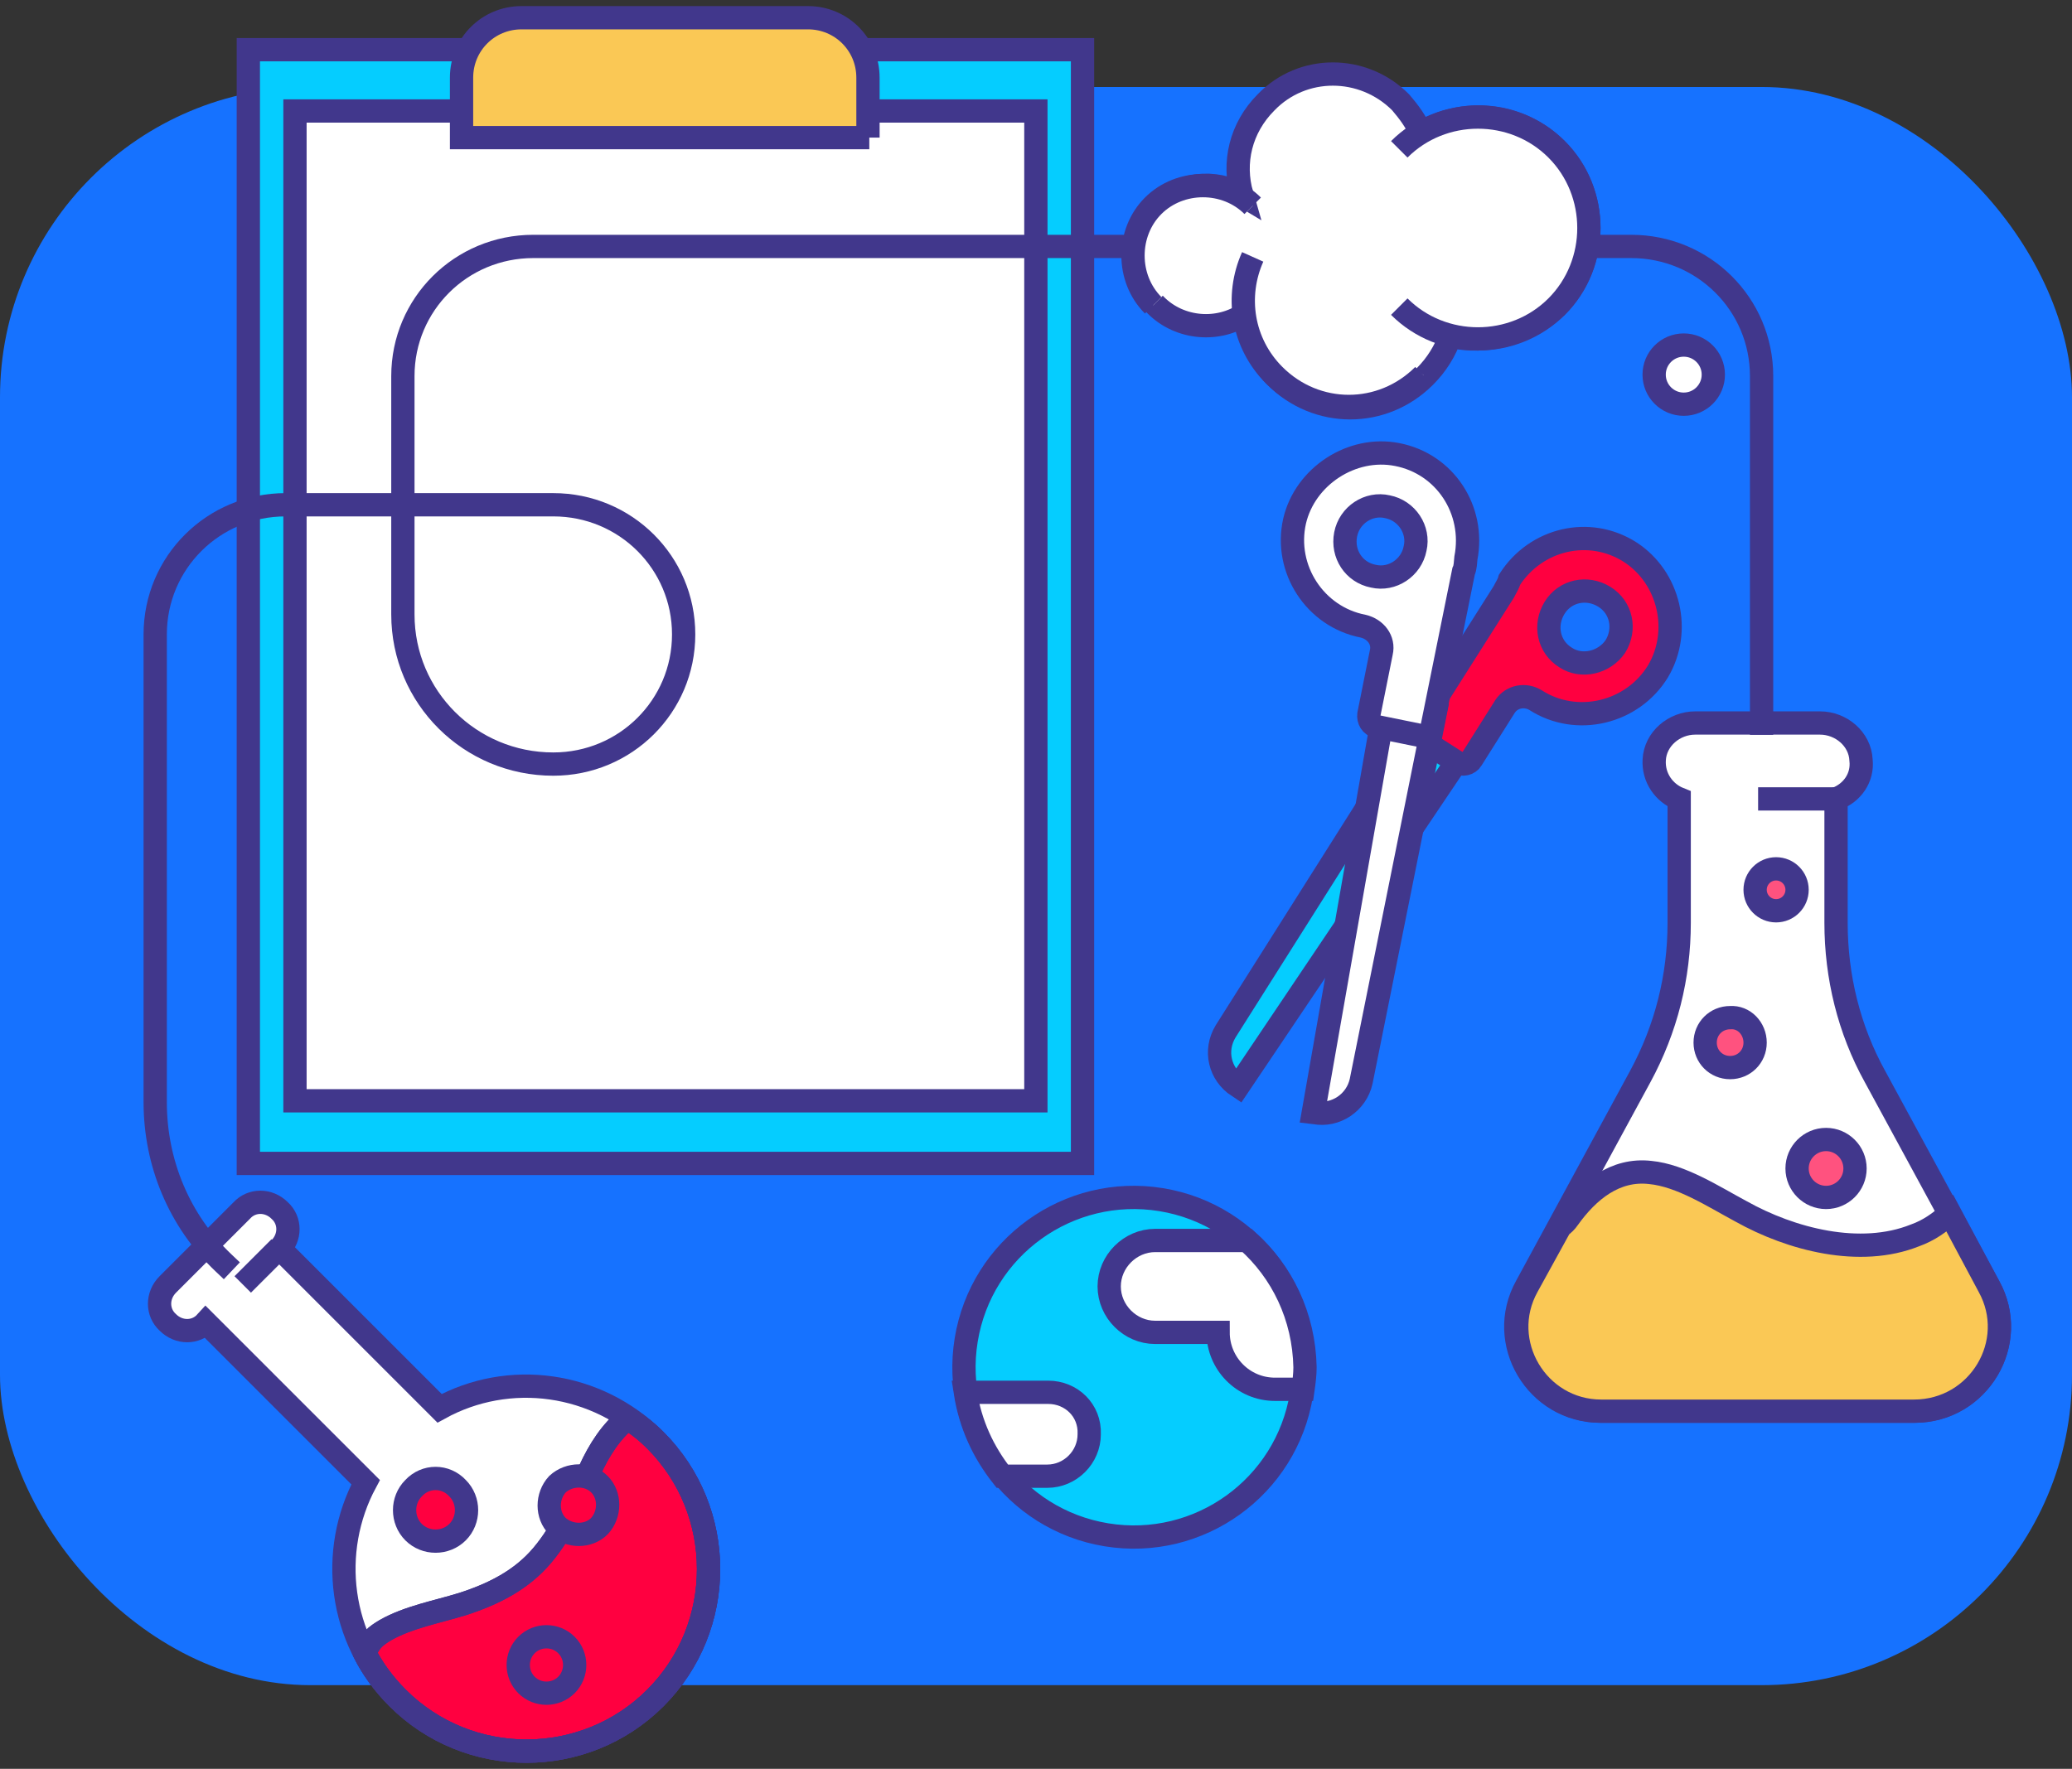 <svg width="267" height="228" viewBox="0 0 267 228" fill="none" xmlns="http://www.w3.org/2000/svg">
<rect x="0" y="0" width="267" height="228" fill="#333333" stroke="none"/>
<rect y="11.212" width="267" height="206" rx="40" fill="#1672FF"/>
<path d="M139.495 6.406H32V149.961H139.495V6.406Z" fill="#05CDFF" stroke="#41378C" stroke-width="3" stroke-miterlimit="10"/>
<path d="M133.484 14.305H38.01V141.89H133.484V14.305Z" fill="white" stroke="#41378C" stroke-width="3" stroke-miterlimit="10"/>
<path d="M112.02 17.739H59.475V10.012C59.475 5.719 62.909 2.285 67.202 2.285H104.121C108.414 2.285 111.848 5.719 111.848 10.012V17.739H112.02Z" fill="#FAC855" stroke="#41378C" stroke-width="3" stroke-miterlimit="10"/>
<path d="M159.553 140.028C157.174 138.459 156.436 135.437 157.925 132.956L183.837 91.961L189.456 95.569L159.553 140.028Z" fill="#05CDFF" stroke="#41378C" stroke-width="3" stroke-miterlimit="10"/>
<path d="M193.785 76.283L182.817 93.581C182.47 94.181 182.644 95.027 183.244 95.374L187.844 98.309C188.444 98.656 189.29 98.483 189.637 97.882L193.938 91.063C194.835 89.704 196.607 89.458 197.886 90.253C203.165 93.636 210.338 91.929 213.642 86.549C216.744 81.328 215.095 74.437 210.076 71.176C204.797 67.793 197.906 69.442 194.522 74.721C194.356 75.343 194.031 75.762 193.785 76.283ZM201.754 84.757C199.534 83.391 198.956 80.57 200.322 78.35C201.689 76.13 204.509 75.552 206.729 76.918C208.949 78.284 209.527 81.105 208.161 83.325C206.715 85.443 203.794 86.102 201.754 84.757Z" fill="#FF0040" stroke="#41378C" stroke-width="3" stroke-miterlimit="10"/>
<path d="M175.403 139.361C174.796 142.131 172.106 143.917 169.416 143.411L169.235 143.39L178.5 90.588L184.943 91.911L175.403 139.361Z" fill="white" stroke="#41378C" stroke-width="3" stroke-miterlimit="10" stroke-linecap="square"/>
<path d="M188.896 71.938C190.096 65.755 186.227 59.79 180.044 58.59C174.223 57.434 168.156 61.383 166.819 67.182C165.439 73.343 169.467 79.511 175.65 80.71C177.255 81.086 178.369 82.504 177.993 84.109L176.396 92.078C176.309 92.801 176.685 93.487 177.488 93.675L182.947 94.788C183.67 94.875 184.357 94.499 184.545 93.696L188.6 73.644C188.846 73.124 188.831 72.48 188.896 71.938ZM173.4 68.888C173.884 66.379 176.371 64.752 178.779 65.315C181.288 65.8 182.916 68.287 182.352 70.695C181.868 73.204 179.38 74.831 176.972 74.268C174.463 73.783 172.916 71.397 173.4 68.888Z" fill="white" stroke="#41378C" stroke-width="3" stroke-miterlimit="10" stroke-linecap="square"/>
<path d="M256.292 165.803L241.615 138.767C238.268 132.716 236.594 125.893 236.594 118.941V102.976C238.654 102.204 240.07 100.273 239.813 97.955C239.684 95.252 237.238 93.192 234.534 93.192H218.441C215.738 93.192 213.292 95.252 213.163 97.955C213.034 100.273 214.45 102.204 216.381 102.976V118.941C216.381 125.893 214.708 132.587 211.36 138.767L196.684 165.803C192.693 173.013 197.971 181.896 206.211 181.896H226.552H246.765C255.005 181.896 260.283 173.013 256.292 165.803Z" fill="white" stroke="#41378C" stroke-width="3" stroke-miterlimit="10"/>
<path d="M256.292 165.804L251.271 156.405C249.984 157.564 248.568 158.594 246.765 159.238C239.684 162.07 230.801 159.753 224.364 156.148C220.759 154.217 216.639 151.513 212.648 151.127C208.142 150.612 204.666 153.444 202.091 157.049C201.834 157.435 201.447 157.821 201.061 158.079L196.812 165.804C192.821 173.013 198.1 181.897 206.34 181.897H246.636C255.005 181.897 260.283 173.013 256.292 165.804Z" fill="#FAC855" stroke="#41378C" stroke-width="3" stroke-miterlimit="10"/>
<path d="M236.594 102.976H226.552" stroke="#41378C" stroke-width="3" stroke-miterlimit="10"/>
<path d="M239.04 150.612C239.04 152.672 237.367 154.345 235.307 154.345C233.247 154.345 231.573 152.672 231.573 150.612C231.573 148.552 233.247 146.878 235.307 146.878C237.367 146.878 239.04 148.552 239.04 150.612Z" fill="#FF527F" stroke="#41378C" stroke-width="3" stroke-miterlimit="10"/>
<path d="M226.166 134.39C226.166 136.192 224.75 137.608 222.947 137.608C221.145 137.608 219.729 136.192 219.729 134.39C219.729 132.587 221.145 131.171 222.947 131.171C224.75 131.042 226.166 132.587 226.166 134.39Z" fill="#FF527F" stroke="#41378C" stroke-width="3" stroke-miterlimit="10"/>
<path d="M228.869 117.396C230.362 117.396 231.573 116.185 231.573 114.692C231.573 113.199 230.362 111.989 228.869 111.989C227.376 111.989 226.166 113.199 226.166 114.692C226.166 116.185 227.376 117.396 228.869 117.396Z" fill="#FF527F" stroke="#41378C" stroke-width="3" stroke-miterlimit="10"/>
<path d="M56.642 181.524L36.044 160.925C37.46 159.509 37.46 157.32 36.044 156.033C34.627 154.617 32.439 154.617 31.151 156.033L21.624 165.56C20.208 166.976 20.208 169.165 21.624 170.452C23.04 171.868 25.229 171.868 26.516 170.452L47.115 191.051C42.352 199.934 43.639 211.264 51.235 218.86C60.376 228.001 75.31 228.001 84.451 218.86C93.592 209.719 93.592 194.785 84.451 185.644C76.855 178.048 65.526 176.632 56.642 181.524Z" fill="white"/>
<path d="M75.954 189.635C74.151 193.497 72.606 197.231 69.903 200.449C67.199 203.668 63.594 205.47 59.603 206.758C56.256 207.788 52.651 208.431 49.69 210.105C48.403 210.878 47.759 211.393 47.115 212.809C47.115 212.937 46.986 212.937 46.986 213.066C48.016 215.126 49.432 217.057 51.235 218.86C60.376 228.001 75.31 228.001 84.451 218.86C93.592 209.719 93.592 194.785 84.451 185.644C83.292 184.485 82.133 183.584 80.846 182.811C78.786 184.485 77.241 186.802 75.954 189.635Z" fill="#FF0040" stroke="#41378C" stroke-width="3" stroke-miterlimit="10"/>
<path d="M75.954 189.635C74.151 193.497 72.606 197.231 69.903 200.449C67.199 203.668 63.594 205.47 59.603 206.758C56.256 207.788 52.651 208.431 49.69 210.105C48.403 210.878 47.759 211.393 47.115 212.809C47.115 212.937 46.986 212.937 46.986 213.066C48.016 215.126 49.432 217.057 51.235 218.86C60.376 228.001 75.31 228.001 84.451 218.86C93.592 209.719 93.592 194.785 84.451 185.644C83.292 184.485 82.133 183.584 80.846 182.811C78.786 184.485 77.241 186.802 75.954 189.635Z" stroke="#41378C" stroke-width="3" stroke-miterlimit="10"/>
<path d="M56.642 181.524L36.044 160.925C37.46 159.509 37.46 157.32 36.044 156.033C34.627 154.617 32.439 154.617 31.151 156.033L21.624 165.56C20.208 166.976 20.208 169.165 21.624 170.452C23.04 171.868 25.229 171.868 26.516 170.452L47.115 191.051C42.352 199.934 43.639 211.264 51.235 218.86C60.376 228.001 75.31 228.001 84.451 218.86C93.592 209.719 93.592 194.785 84.451 185.644C76.855 178.048 65.526 176.632 56.642 181.524Z" stroke="#41378C" stroke-width="3" stroke-miterlimit="10"/>
<path d="M36.044 160.796L31.28 165.56" stroke="#41378C" stroke-width="3" stroke-miterlimit="10"/>
<path d="M72.993 212.036C74.409 213.452 74.409 215.77 72.993 217.186C71.576 218.602 69.259 218.602 67.843 217.186C66.427 215.77 66.427 213.452 67.843 212.036C69.259 210.62 71.576 210.62 72.993 212.036Z" fill="#FF0040" stroke="#41378C" stroke-width="3" stroke-miterlimit="10"/>
<path d="M77.241 191.308C78.657 192.725 78.657 195.171 77.241 196.716C75.825 198.132 73.379 198.132 71.834 196.716C70.418 195.3 70.418 192.853 71.834 191.308C73.379 189.892 75.825 189.892 77.241 191.308Z" fill="#FF0040" stroke="#41378C" stroke-width="3" stroke-miterlimit="10"/>
<path d="M58.96 191.823C60.505 193.368 60.505 195.943 58.96 197.488C57.415 199.033 54.84 199.033 53.295 197.488C51.75 195.943 51.75 193.368 53.295 191.823C54.84 190.15 57.415 190.15 58.96 191.823Z" fill="#FF0040" stroke="#41378C" stroke-width="3" stroke-miterlimit="10"/>
<path d="M227 93.216V48.478C227 39.222 219.506 31.765 210.202 31.765H68.713C59.41 31.765 51.916 39.222 51.916 48.478V79.203C51.916 89.873 60.573 98.487 71.298 98.487C80.601 98.487 88.096 91.031 88.096 81.774C88.096 72.518 80.601 65.062 71.298 65.062H36.798C27.494 65.062 20 72.518 20 81.774V142.068C20 149.91 23.101 157.366 28.787 162.766" stroke="#41378C" stroke-width="3" stroke-miterlimit="10" stroke-linecap="square"/>
<path d="M200.587 39.523C206.132 33.978 206.132 24.794 200.587 19.248C195.734 14.396 188.456 13.876 183.084 17.169C182.564 15.782 181.524 14.396 180.485 13.183C175.633 8.331 167.834 8.331 163.156 13.183C159.863 16.476 158.823 20.981 160.036 25.14C156.57 23.061 151.892 23.58 148.946 26.526C145.48 29.992 145.48 35.884 148.946 39.35C152.065 42.469 157.09 42.816 160.556 40.39C160.903 43.336 162.116 46.282 164.369 48.535C169.741 53.907 178.232 53.907 183.604 48.535C185.164 46.975 186.203 45.242 186.896 43.336C191.402 44.376 196.774 43.162 200.587 39.523Z" fill="white" stroke="#41378C" stroke-width="3" stroke-miterlimit="10"/>
<path d="M180.312 19.248C185.857 13.703 195.042 13.703 200.587 19.248C206.133 24.794 206.133 33.978 200.587 39.524C195.042 45.069 185.857 45.069 180.312 39.524" fill="white"/>
<path d="M180.312 19.248C185.857 13.703 195.042 13.703 200.587 19.248C206.133 24.794 206.133 33.978 200.587 39.524C195.042 45.069 185.857 45.069 180.312 39.524" stroke="#41378C" stroke-width="3" stroke-miterlimit="10"/>
<path d="M183.431 48.361C178.059 53.733 169.567 53.733 164.195 48.361C160.036 44.203 159.17 38.137 161.423 33.112" fill="white"/>
<path d="M183.431 48.361C178.059 53.733 169.567 53.733 164.195 48.361C160.036 44.203 159.17 38.137 161.423 33.112" stroke="#41378C" stroke-width="3" stroke-miterlimit="10"/>
<path d="M148.599 39.35C145.134 35.885 145.134 29.993 148.599 26.527C152.065 23.061 157.957 23.061 161.423 26.527" fill="white"/>
<path d="M148.599 39.35C145.134 35.885 145.134 29.993 148.599 26.527C152.065 23.061 157.957 23.061 161.423 26.527" stroke="#41378C" stroke-width="3" stroke-miterlimit="10"/>
<path d="M216.968 52.101C219.073 52.101 220.78 50.394 220.78 48.288C220.78 46.183 219.073 44.476 216.968 44.476C214.862 44.476 213.155 46.183 213.155 48.288C213.155 50.394 214.862 52.101 216.968 52.101Z" fill="white" stroke="#41378C" stroke-width="3" stroke-miterlimit="10"/>
<path d="M167.706 179.756C169.652 167.827 161.559 156.579 149.63 154.632C137.7 152.686 126.452 160.779 124.506 172.708C122.56 184.638 130.653 195.886 142.582 197.832C154.511 199.778 165.76 191.685 167.706 179.756Z" fill="#05CDFF" stroke="#41378C" stroke-width="3" stroke-miterlimit="10"/>
<path d="M160.698 159.893H148.854C145.635 159.893 142.932 162.597 142.932 165.815C142.932 169.034 145.635 171.738 148.854 171.738H156.965C156.965 175.729 160.183 179.076 164.303 179.076H167.908C168.037 178.175 168.165 177.145 168.165 176.244C168.037 169.678 165.204 163.884 160.698 159.893Z" fill="white" stroke="#41378C" stroke-width="3" stroke-miterlimit="10" stroke-linecap="square"/>
<path d="M135.078 179.463H124.393C125.036 183.582 126.71 187.187 129.156 190.277H134.95C137.911 190.277 140.357 187.831 140.357 184.87C140.486 181.78 138.039 179.463 135.078 179.463Z" fill="white" stroke="#41378C" stroke-width="3" stroke-miterlimit="10" stroke-linecap="square"/>
</svg>
